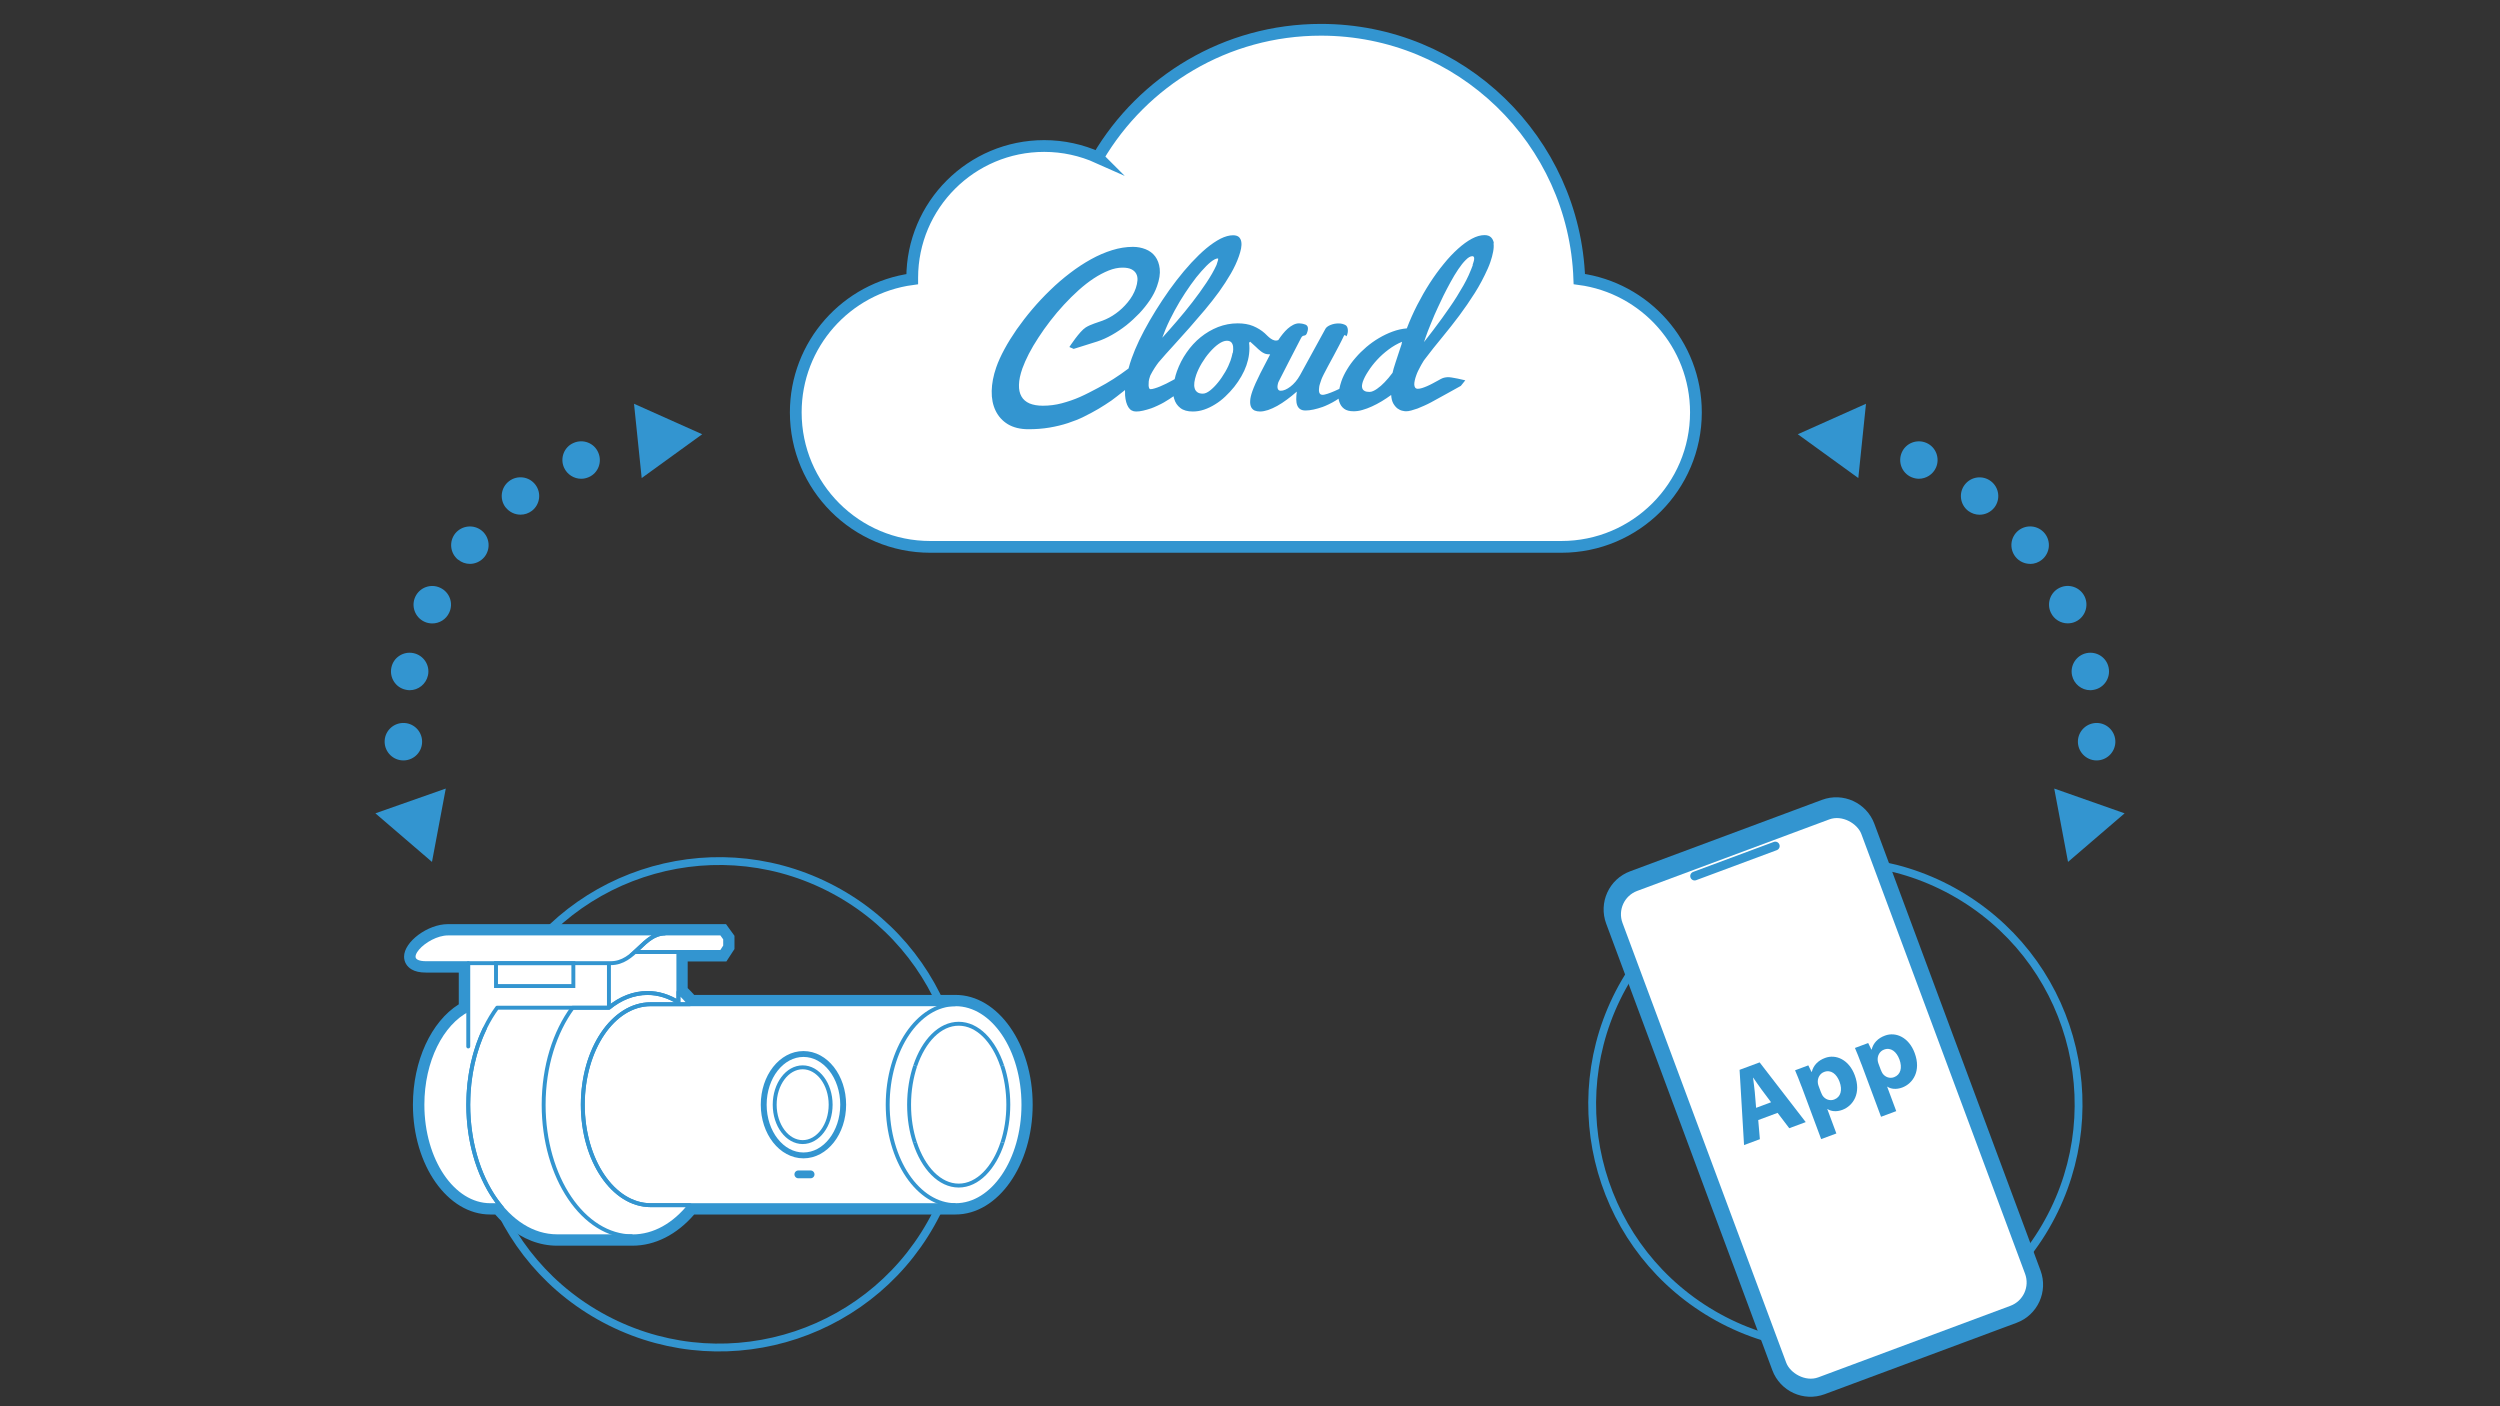 <svg xmlns="http://www.w3.org/2000/svg" xmlns:xlink="http://www.w3.org/1999/xlink" id="Layer_2" data-name="Layer 2" viewBox="0 0 319 179.44"><rect x="0" y="0" width="319" height="179.44" fill="#333333" stroke="none"/><defs><style>      .cls-1 {        fill: #fff;      }      .cls-2 {        stroke: url(#linear-gradient);        stroke-width: 1.5px;      }      .cls-2, .cls-3, .cls-4, .cls-5, .cls-6, .cls-7, .cls-8, .cls-9, .cls-10 {        fill: none;      }      .cls-2, .cls-4, .cls-6, .cls-7, .cls-9 {        stroke-miterlimit: 10;      }      .cls-3, .cls-4, .cls-5, .cls-6, .cls-7, .cls-9, .cls-10 {        stroke: #3395d0;      }      .cls-3, .cls-4, .cls-5, .cls-9 {        stroke-width: .5px;      }      .cls-3, .cls-5, .cls-10 {        stroke-linejoin: round;      }      .cls-3, .cls-9, .cls-10 {        stroke-linecap: round;      }      .cls-11 {        fill: #3395d0;      }      .cls-6 {        stroke-width: .75px;      }    </style><linearGradient id="linear-gradient" x1="100.8" y1="36.8" x2="217.15" y2="36.8" gradientUnits="userSpaceOnUse"><stop offset="0" stop-color="#3395d0"></stop><stop offset=".94" stop-color="#3395d0"></stop><stop offset="1" stop-color="#3395d0"></stop></linearGradient></defs><g id="Layer_1-2" data-name="Layer 1"><rect class="cls-8" width="319" height="179.44"></rect><g><circle class="cls-7" cx="91.75" cy="140.89" r="31.03" transform="translate(-75.29 159.95) rotate(-63.43)"></circle><circle class="cls-7" cx="234.19" cy="140.89" r="31.03" transform="translate(-8.78 266.04) rotate(-58.28)"></circle><g><path class="cls-1" d="m140.11,20.1c-2.1-.94-4.43-1.47-6.87-1.47-9.3,0-16.84,7.54-16.84,16.83,0,.05,0,.11,0,.16-8.39,1.13-14.86,8.3-14.86,17,0,9.48,7.68,17.16,17.16,17.16h80.53c9.48,0,17.17-7.68,17.17-17.16,0-8.71-6.48-15.89-14.88-17.01-.62-17.67-15.14-31.81-32.97-31.81-12.12,0-22.71,6.54-28.45,16.29Z"></path><path class="cls-2" d="m140.11,20.1c-2.1-.94-4.43-1.47-6.87-1.47-9.3,0-16.84,7.54-16.84,16.83,0,.05,0,.11,0,.16-8.39,1.13-14.86,8.3-14.86,17,0,9.48,7.68,17.16,17.16,17.16h80.53c9.48,0,17.17-7.68,17.17-17.16,0-8.71-6.48-15.89-14.88-17.01-.62-17.67-15.14-31.81-32.97-31.81-12.12,0-22.71,6.54-28.45,16.29Z"></path></g><path class="cls-1" d="m190.62,29.48c-.05-.32-.17-.57-.36-.77-.19-.19-.47-.29-.83-.29-.5,0-1.04.15-1.62.46-.58.31-1.17.73-1.78,1.28-.61.54-1.22,1.19-1.82,1.94-.62.75-1.21,1.57-1.78,2.45-.57.88-1.1,1.81-1.6,2.79-.5.98-.94,1.97-1.32,2.97-.61.05-1.22.19-1.82.41-.6.22-1.18.49-1.74.83-.56.33-1.09.71-1.6,1.14-.5.43-.96.88-1.37,1.36-.42.48-.78.98-1.09,1.49-.31.51-.56,1.02-.73,1.52-.11.33-.2.66-.26.97-.21.1-.41.2-.61.29-.33.14-.63.26-.91.34-.28.09-.5.14-.67.13-.53-.03-.4-.77-.39-.91,0-.13.04-.3.1-.48.06-.19.13-.39.2-.6.04-.12.14-.33.29-.63.15-.3.34-.65.55-1.04.21-.4.45-.83.7-1.29.25-.46.48-.91.71-1.34.22-.43.43-.83.6-1.19.18-.37.3-.65.37-.86.08-.22.02-.4-.16-.54-.19-.14-.48-.21-.88-.21-.35,0-.69.06-1.01.19-.32.13-.54.29-.65.48l-3.26,5.95c-.17.31-.37.59-.58.83-.21.24-.43.45-.65.62-.22.17-.44.3-.65.39-.21.09-.4.13-.58.13-.12,0-.21-.03-.27-.09-.06-.07-.11-.14-.13-.25-.02-.1-.02-.22,0-.35.02-.13.05-.26.1-.41,0,0,.06-.12.18-.36.12-.24.28-.54.47-.92.2-.38.42-.82.67-1.31.25-.49.51-.99.78-1.51.27-.52.53-1.03.79-1.53.26-.51.5-.97.72-1.38.05-.13,0-.24-.15-.33-.15-.09-.43-.14-.83-.16-.25,0-.5.08-.75.2-.24.13-.47.28-.69.48-.22.2-.42.42-.62.66-.2.24-.37.48-.53.71-.02.02-.03.05-.04.07-.69.3-1.35-.51-1.73-.86-.43-.38-.93-.7-1.5-.93-.56-.23-1.22-.35-1.96-.35-.87,0-1.7.16-2.51.48-.8.31-1.54.75-2.22,1.3-.68.55-1.27,1.2-1.79,1.94-.52.75-.93,1.55-1.24,2.41-.12.33-.21.66-.28.99-.09.05-.18.1-.27.14-.26.14-.53.28-.8.42-.27.14-.53.26-.79.36-.25.1-.48.19-.7.25-.21.06-.4.09-.54.09-.06,0-.12-.04-.16-.13-.04-.09-.06-.21-.07-.37,0-.15,0-.32.02-.51.03-.19.07-.39.15-.59l.06-.17c.08-.16.17-.32.26-.48.1-.17.19-.32.28-.46.1-.15.18-.28.27-.4.09-.12.16-.23.23-.3.6-.71,1.24-1.42,1.92-2.16.67-.74,1.34-1.49,2.02-2.25.67-.76,1.33-1.53,1.98-2.3.65-.77,1.25-1.54,1.81-2.31.55-.77,1.05-1.53,1.49-2.3.44-.76.79-1.51,1.04-2.25.12-.32.2-.65.27-.96.06-.32.07-.6.03-.85-.04-.25-.14-.45-.3-.6-.17-.15-.42-.23-.75-.23-.49,0-1.03.15-1.61.45-.58.29-1.18.7-1.81,1.22-.62.52-1.25,1.13-1.9,1.83-.64.7-1.28,1.45-1.9,2.26-.62.81-1.22,1.65-1.8,2.52-.58.88-1.12,1.75-1.62,2.61-.5.87-.95,1.72-1.34,2.53-.39.81-.7,1.57-.95,2.26-.16.45-.3.89-.41,1.32-1.32.98-2.52,1.76-3.91,2.49-.76.4-1.51.8-2.28,1.14-.76.33-1.55.6-2.33.81-.78.21-1.6.31-2.42.31-.66,0-1.23-.1-1.69-.29-.46-.19-.81-.49-1.03-.89-.23-.4-.34-.9-.32-1.5.01-.6.16-1.3.44-2.1.2-.56.48-1.18.82-1.84.35-.67.75-1.36,1.22-2.07.46-.71.97-1.42,1.52-2.14.55-.71,1.13-1.4,1.74-2.06.61-.66,1.23-1.28,1.88-1.85.65-.58,1.29-1.08,1.93-1.51.64-.42,1.27-.75,1.89-1,.62-.25,1.21-.37,1.77-.37.48,0,.86.07,1.14.21.28.14.49.34.61.58.13.24.18.51.16.83-.02.32-.09.65-.21,1-.23.66-.58,1.27-1.04,1.82-.45.55-.96,1.03-1.51,1.42-.55.4-1.12.71-1.71.93-.59.22-1.5.44-2.13.85-.62.41-1.54,1.91-1.54,1.91.3.12.73.19,1.29.19s1.12-.1,1.73-.31c.61-.2,1.23-.48,1.85-.82.62-.35,1.24-.76,1.84-1.24.6-.47,1.15-.98,1.67-1.53.51-.54.96-1.11,1.36-1.7.39-.59.69-1.17.89-1.75.31-.86.42-1.6.35-2.24-.07-.63-.27-1.15-.58-1.57-.31-.42-.72-.73-1.23-.92-.51-.2-1.04-.3-1.61-.3-.87,0-1.75.14-2.65.43-.91.28-1.81.67-2.71,1.16-.9.49-1.79,1.08-2.66,1.74-.88.67-1.72,1.39-2.53,2.17s-1.58,1.6-2.3,2.45c-.72.85-1.38,1.71-1.98,2.56-.59.86-1.12,1.7-1.56,2.52-.45.82-.8,1.59-1.05,2.31-.37,1.05-.56,2.06-.58,3.02-.02.95.15,1.79.5,2.51.35.72.87,1.3,1.56,1.73.7.42,1.58.64,2.63.64.95,0,1.85-.07,2.68-.21.83-.14,1.62-.33,2.35-.57.73-.24,1.43-.51,2.08-.83.65-.32,1.26-.65,1.84-.99.58-.35,1.13-.7,1.65-1.06.23-.16.95-.72,1.72-1.33,0,.24,0,.47.01.69.05.62.19,1.12.42,1.49.23.37.56.56.98.56.27,0,.56-.03.89-.11.33-.07.68-.17,1.05-.3.36-.12,1.26-.54,1.61-.75.51-.3.9-.55,1.23-.79.02.11.05.22.08.33.14.48.4.88.79,1.18.38.3.91.45,1.6.45.48,0,.95-.08,1.43-.24.48-.16.95-.39,1.4-.67.46-.28.89-.61,1.3-.99.41-.38.79-.79,1.14-1.23.35-.44.65-.89.92-1.36.27-.46.48-.93.64-1.39.16-.46.28-.94.34-1.45.06-.51.06-.98,0-1.43l.14-.13c.21.19.47.42.76.69.29.28.88.89,1.45.92.11,0,.22,0,.34.01-.46.88-.88,1.68-1.25,2.41-.47.93-.81,1.69-1.02,2.29-.17.5-.27.91-.28,1.24-.02.33.03.6.13.8.11.21.25.35.45.44.2.08.43.13.68.13.31,0,.65-.07,1.03-.2.38-.13.77-.31,1.17-.53.4-.23.82-.49,1.24-.8.42-.3.83-.64,1.25-1.01-.05.36-.07.69-.07.98,0,.29.04.55.12.76.08.21.2.37.37.48.17.12.41.18.7.18s.64-.04,1.01-.12c.37-.08.76-.19,1.16-.33.4-.14,1.15-.49,1.69-.83.13-.08.24-.16.35-.22.02.14.05.29.1.42.12.36.32.65.61.87.29.22.7.33,1.21.33.36,0,.73-.06,1.13-.17.39-.11.8-.26,1.21-.45.42-.19.83-.41,1.25-.66.42-.25.81-.52,1.2-.8.03.45.12.82.28,1.09.16.27.34.48.54.63.2.14.4.24.6.29.2.05.36.07.47.07.19,0,.42-.03.67-.1.25-.06.52-.15.8-.25.28-.11.57-.22.87-.36.3-.13.59-.27.86-.42.66-.34,2.51-1.46,3.8-2.93,0,0-1.25-.32-1.73-.27-.48.05-.61.1-1.15.41-.24.14-.48.27-.72.39-.25.13-.48.24-.72.35-.23.1-.45.18-.64.24-.2.06-.37.09-.52.09-.16,0-.27-.05-.34-.14-.07-.09-.11-.22-.12-.38,0-.16.01-.34.06-.55.04-.2.11-.41.19-.65.06-.18.14-.36.23-.55.09-.19.19-.38.29-.56.1-.18.19-.35.29-.51.09-.16.17-.29.26-.4.75-.98,1.5-1.93,2.26-2.85.75-.91,1.48-1.84,2.17-2.76.69-.93,1.35-1.88,1.97-2.87.62-.98,1.17-2.02,1.66-3.12.13-.29.24-.57.33-.84.16-.44.27-.87.35-1.29.08-.42.1-.78.05-1.1m-41.29,9.76c.39-.79.81-1.56,1.26-2.31.45-.75.92-1.46,1.39-2.12.47-.67.93-1.25,1.37-1.75.44-.5.84-.9,1.2-1.19.37-.29.66-.44.89-.44.06,0,.07.08.02.24-.04.16-.11.35-.18.58-.32.71-.76,1.48-1.31,2.3-.55.83-1.15,1.65-1.79,2.48-.64.83-1.3,1.63-1.97,2.41-.67.78-1.29,1.49-1.86,2.11.27-.75.59-1.52.98-2.32m8,4.23c-.06.31-.15.64-.27,1-.16.45-.38.92-.67,1.42-.29.49-.59.95-.93,1.36-.33.41-.67.75-1.01,1.02-.35.27-.65.4-.92.4-.3,0-.54-.06-.71-.19-.17-.13-.29-.3-.34-.52-.06-.21-.07-.47-.03-.76.04-.29.12-.6.23-.93.17-.48.4-.97.71-1.49.31-.52.64-.99,1.02-1.41.37-.42.74-.78,1.13-1.05.39-.28.74-.41,1.06-.41.24,0,.43.07.56.2.12.13.2.31.23.54.03.22.02.49-.03.8m21.55-1.16c-.05.16-.12.37-.21.63-.09.26-.18.55-.28.86-.1.31-.2.61-.3.91-.1.29-.18.56-.25.8-.07.24-.11.41-.13.52-.34.45-.68.86-1.03,1.22-.15.16-.31.31-.47.46-.17.14-.33.27-.49.38-.17.12-.33.21-.49.27-.16.07-.31.11-.46.11-.27,0-.48-.04-.62-.11-.15-.08-.24-.18-.29-.31-.05-.12-.07-.27-.05-.42.02-.16.06-.31.11-.47.14-.39.36-.83.68-1.31.31-.48.68-.96,1.12-1.44.43-.48.93-.92,1.48-1.33.54-.41,1.12-.74,1.72-.99,0,0,0,.07-.06.24m9.09-10.03c-.11.32-.29.75-.53,1.3-.19.42-.41.85-.67,1.31-.26.46-.54.93-.84,1.41-.3.48-.61.95-.94,1.43-.33.47-.64.92-.95,1.35-.73,1.01-1.5,2.02-2.3,3.04l.04-.11c.04-.12.1-.29.17-.51.08-.22.17-.47.28-.77.11-.29.24-.61.39-.97.14-.36.3-.72.46-1.11.08-.18.22-.5.43-.95.2-.44.44-.95.71-1.5.28-.55.57-1.13.9-1.72.32-.59.65-1.14.98-1.63.33-.49.65-.9.97-1.22.31-.32.59-.47.84-.47.14,0,.22.08.23.24.02.16-.05.46-.2.88"></path><path class="cls-1" d="m121.93,128.14h-33.9c-.46-.57-.95-1.08-1.46-1.55v-5.12h5.49l.49-.74v-.95l-.49-.67h-34.89c-2.87,0-6.56,3.79-2.78,3.79h5.37v5.94c-3.4,1.73-5.85,6.49-5.85,12.12,0,7.08,3.88,12.82,8.66,12.82h1.21c.43.54.9,1.03,1.38,1.47l.07.08h.02c1.71,1.53,3.71,2.43,5.85,2.43h9.62c2.79,0,5.34-1.5,7.32-3.98h33.9c4.78,0,8.66-5.74,8.66-12.82s-3.88-12.82-8.66-12.82"></path><line class="cls-9" x1="59.75" y1="122.9" x2="59.75" y2="133.53"></line><path class="cls-4" d="m130.59,140.96c0,7.08-3.88,12.82-8.66,12.82s-8.66-5.74-8.66-12.82,3.88-12.82,8.66-12.82,8.66,5.74,8.66,12.82Z"></path><path class="cls-4" d="m121.93,128.14h-38.91c-4.78,0-8.66,5.74-8.66,12.82s3.88,12.82,8.66,12.82h38.91"></path><path class="cls-4" d="m105.99,140.96c0,2.63-1.6,4.77-3.57,4.77s-3.57-2.14-3.57-4.77,1.6-4.77,3.57-4.77,3.57,2.14,3.57,4.77Z"></path><line class="cls-4" x1="77.7" y1="128.58" x2="77.7" y2="122.9"></line><path class="cls-4" d="m127.88,136c-1.07-3.2-3.15-5.37-5.55-5.37s-4.47,2.17-5.55,5.37"></path><path class="cls-4" d="m116.74,145.78c1.06,3.27,3.17,5.5,5.59,5.5s4.53-2.23,5.59-5.5"></path><path class="cls-4" d="m127.92,145.78c.47-1.44.74-3.08.74-4.83s-.28-3.49-.78-4.96"></path><path class="cls-4" d="m116.78,136c-.49,1.47-.78,3.16-.78,4.96s.27,3.39.74,4.83"></path><rect class="cls-4" x="63.29" y="122.9" width="9.87" height="2.92"></rect><path class="cls-4" d="m54.38,122.9c-3.77,0-.08-3.79,2.78-3.79h27.75c-2.87,0-3.84,3.79-6.98,3.79h-23.55Z"></path><path class="cls-3" d="m74.37,140.96c0-7.08,3.88-12.82,8.66-12.82h5c-.46-.57-.95-1.09-1.46-1.55v1.31c-1.21-.76-2.54-1.19-3.94-1.19-1.79,0-3.47.69-4.92,1.88h-4.64c-2.27,3.07-3.7,7.47-3.7,12.38,0,9.28,5.08,16.79,11.34,16.79,2.79,0,5.34-1.5,7.32-3.98h-5c-4.78,0-8.66-5.74-8.66-12.82Z"></path><path class="cls-5" d="m80.71,157.75h-9.62c-6.27,0-11.34-7.52-11.34-16.79,0-4.91,1.43-9.31,3.69-12.38h14.26c1.45-1.19,3.13-1.88,4.92-1.88,1.4,0,2.73.44,3.94,1.19v-6.42h-5.55"></path><path class="cls-4" d="m59.75,128.84c-3.4,1.73-5.85,6.49-5.85,12.12,0,7.08,3.88,12.82,8.66,12.82h1.21c-2.46-3.08-4.02-7.68-4.02-12.82,0-3.67.8-7.06,2.15-9.82"></path><path class="cls-4" d="m92.05,119.11h-7.15c-1.67,0-2.7,1.29-3.89,2.36h11.04l.48-.74v-.95l-.48-.67Z"></path><path class="cls-11" d="m92.05,119.11l.49.67v.95l-.49.74h-5.49v5.12c.51.46,1.01.97,1.46,1.55h33.9c4.78,0,8.66,5.74,8.66,12.82s-3.88,12.82-8.66,12.82h-33.9c-1.97,2.48-4.53,3.98-7.32,3.98h-9.62c-2.15,0-4.14-.9-5.85-2.43h-.02l-.07-.08c-.48-.44-.95-.93-1.38-1.47h-1.21c-4.78,0-8.66-5.74-8.66-12.82,0-5.62,2.45-10.38,5.85-12.12v-5.94h-5.37c-3.77,0-.08-3.79,2.78-3.79h34.89m.61-1.19h-35.51c-2.56,0-5.58,2.25-5.58,4.14,0,.69.35,1.28.97,1.64.46.27,1.06.4,1.83.4h4.18v4.05c-3.53,2.21-5.85,7.24-5.85,12.81,0,7.73,4.42,14.01,9.85,14.01h.65c.33.38.68.74,1.07,1.1l.02.02.36.43h.14c1.91,1.59,4.08,2.43,6.3,2.43h9.62c2.88,0,5.66-1.41,7.88-3.98h33.34c5.43,0,9.85-6.29,9.85-14.01s-4.42-14.01-9.85-14.01h-33.34c-.26-.3-.54-.59-.83-.87v-3.4h4.94l.35-.54.48-.74.2-.3v-1.69l-.22-.31-.49-.67-.36-.5Z"></path><line class="cls-10" x1="101.87" y1="149.85" x2="103.43" y2="149.85"></line><path class="cls-6" d="m107.59,140.96c0,3.57-2.27,6.47-5.07,6.47s-5.07-2.9-5.07-6.47,2.27-6.47,5.07-6.47,5.07,2.9,5.07,6.47Z"></path><g><path class="cls-11" d="m248.7,130.74h0s-9.53-25.62-9.53-25.62c-1-2.69-3.99-4.06-6.68-3.06l-24.49,9.12c-2.69,1-4.05,3.99-3.05,6.68l9.53,25.62,1.16,3.12,2.86,7.7.25.66,2.24,6.01.19.5,1.89,5.08,1.3,3.5,1.78,4.79c1,2.69,3.99,4.06,6.68,3.06l24.49-9.11c2.69-1,4.05-3.99,3.05-6.68l-1.78-4.79h0s-9.88-26.55-9.88-26.55Zm-2.37,38.52c.12.33-.04.71-.38.83l-3.67,1.36c-.33.12-.71-.05-.83-.38l-1.36-3.67c-.12-.34.04-.71.38-.83l3.66-1.36c.34-.13.71.05.84.38l1.36,3.67Z"></path><rect class="cls-1" x="216.46" y="107.04" width="32.52" height="66.23" rx="3.18" ry="3.18" transform="translate(-34.28 90) rotate(-20.42)"></rect><path class="cls-11" d="m216.03,111.26l10.3-3.83c.29-.11.61.04.72.33.11.29-.04.61-.33.72l-10.29,3.83c-.29.11-.61-.04-.72-.33-.11-.29.04-.61.33-.72"></path><g><path class="cls-11" d="m224.35,142.92l.21,2.44-2.02.75-.57-9.6,2.56-.95,5.88,7.62-2.1.78-1.49-1.96-2.47.92Zm1.64-2.27l-1.22-1.63c-.34-.45-.73-1.04-1.05-1.5h-.03c.06.57.18,1.27.22,1.82l.17,2.02,1.9-.71Z"></path><path class="cls-11" d="m229.88,138.65c-.3-.82-.59-1.51-.83-2.08l1.69-.63.41.84h.03c.21-.84.8-1.46,1.71-1.79,1.37-.51,3.04.22,3.78,2.22.85,2.28-.2,3.89-1.59,4.41-.75.28-1.46.19-1.89-.11h-.03s1.16,3.12,1.16,3.12l-1.94.72-2.49-6.69Zm2.49.75c.06.15.12.29.19.4.32.48.92.71,1.48.5.84-.31,1.08-1.2.69-2.26-.37-1-1.1-1.59-1.97-1.26-.55.2-.88.79-.8,1.42.01.11.05.24.09.36l.32.86Z"></path><path class="cls-11" d="m237.52,135.8c-.3-.82-.59-1.51-.83-2.08l1.69-.63.41.84h.03c.21-.84.8-1.46,1.71-1.79,1.37-.51,3.04.22,3.78,2.22.85,2.28-.2,3.89-1.59,4.41-.76.28-1.46.19-1.89-.11h-.03s1.16,3.12,1.16,3.12l-1.94.72-2.49-6.69Zm2.49.75c.06.15.12.29.19.4.32.48.92.71,1.48.5.84-.31,1.08-1.2.69-2.26-.37-1-1.1-1.59-1.97-1.26-.55.2-.88.79-.8,1.42.01.11.05.24.09.36l.32.86Z"></path></g><path class="cls-1" d="m241.25,165.73h3.91c.36,0,.65.29.65.65v3.91c0,.36-.29.65-.65.65h-3.91c-.36,0-.65-.29-.65-.65v-3.91c0-.36.29-.65.65-.65Z" transform="translate(-43.45 95.44) rotate(-20.42)"></path></g><path class="cls-11" d="m49.08,94.7h0c-.04-1.31,1-2.41,2.32-2.45,1.33-.04,2.42,1,2.46,2.32.04,1.33-1,2.42-2.32,2.46h-.07c-1.29,0-2.35-1.03-2.39-2.33m2.7-6.69c-1.29-.26-2.11-1.54-1.84-2.83.26-1.29,1.53-2.11,2.82-1.84,1.29.27,2.13,1.54,1.85,2.83-.24,1.12-1.23,1.9-2.33,1.9-.17,0-.34-.02-.5-.06m2.35-8.69c-1.19-.57-1.7-1.99-1.13-3.19.57-1.19,1.99-1.7,3.19-1.12,1.19.56,1.7,1.99,1.12,3.18-.4.86-1.26,1.36-2.15,1.36-.35,0-.7-.07-1.03-.23m4.32-7.9c-1.03-.84-1.18-2.34-.35-3.37.84-1.01,2.33-1.17,3.36-.35,1.03.84,1.18,2.34.35,3.37-.47.57-1.16.88-1.85.88-.53,0-1.06-.18-1.5-.54m6.05-6.67c-.8-1.05-.6-2.54.44-3.34,1.05-.81,2.56-.61,3.36.44.8,1.04.6,2.54-.44,3.34-.44.33-.94.49-1.45.49-.72,0-1.42-.32-1.9-.93m7.45-5.07c-.54-1.21,0-2.63,1.21-3.15,1.21-.54,2.63,0,3.15,1.21.54,1.21,0,2.63-1.2,3.15-.32.14-.64.21-.97.21-.92,0-1.79-.54-2.19-1.42"></path><polygon class="cls-11" points="56.88 100.62 55.12 109.98 47.9 103.78 56.88 100.62"></polygon><polygon class="cls-11" points="81.88 61 89.6 55.41 80.9 51.52 81.88 61"></polygon><path class="cls-11" d="m267.53,97.03h-.07c-1.31-.04-2.35-1.13-2.32-2.46.04-1.31,1.13-2.35,2.46-2.32,1.31.04,2.35,1.13,2.32,2.45-.04,1.3-1.1,2.33-2.39,2.33m-.81-8.96h0c-1.1,0-2.09-.78-2.33-1.9-.27-1.29.56-2.56,1.85-2.83,1.29-.27,2.56.55,2.82,1.84.27,1.29-.55,2.57-1.84,2.83-.17.04-.33.06-.5.06m-2.88-8.53h0c-.88,0-1.74-.5-2.15-1.36-.57-1.18-.07-2.62,1.12-3.18,1.19-.57,2.61-.07,3.19,1.12.56,1.19.06,2.62-1.13,3.19-.32.16-.68.23-1.03.23m-4.8-7.59h0c-.69,0-1.39-.31-1.85-.88-.83-1.03-.68-2.53.35-3.37,1.03-.82,2.52-.67,3.36.35.84,1.03.68,2.53-.35,3.37-.44.36-.98.54-1.5.54m-6.45-6.28h0c-.51,0-1.01-.16-1.46-.49-1.04-.8-1.24-2.3-.44-3.34.8-1.05,2.3-1.25,3.35-.44,1.04.8,1.24,2.29.44,3.34-.48.61-1.18.93-1.9.93m-7.74-4.59h0c-.32,0-.64-.07-.97-.21-1.21-.53-1.74-1.95-1.21-3.15.53-1.21,1.95-1.74,3.15-1.21,1.21.53,1.74,1.95,1.21,3.15-.39.88-1.27,1.42-2.19,1.42"></path><polygon class="cls-11" points="262.12 100.62 263.88 109.98 271.1 103.78 262.12 100.62"></polygon><polygon class="cls-11" points="237.12 61 229.4 55.41 238.1 51.52 237.12 61"></polygon><path class="cls-11" d="m190.62,31.05c-.05-.32-.17-.57-.36-.76-.19-.19-.47-.29-.83-.29-.5,0-1.04.15-1.62.46-.58.31-1.17.74-1.78,1.29-.61.55-1.22,1.19-1.82,1.94-.62.75-1.21,1.57-1.78,2.45-.57.89-1.1,1.82-1.6,2.79-.5.98-.94,1.97-1.32,2.97-.61.05-1.22.19-1.82.41-.6.22-1.18.5-1.74.83-.56.33-1.09.71-1.6,1.14-.5.43-.96.88-1.37,1.36-.42.48-.78.97-1.09,1.49-.31.51-.56,1.02-.73,1.52-.11.33-.2.65-.26.97-.21.1-.41.2-.61.28-.33.14-.63.26-.91.35-.28.09-.5.14-.67.13-.53-.03-.4-.77-.39-.91,0-.13.04-.3.1-.48.06-.18.13-.38.2-.6.04-.12.14-.32.29-.63.15-.3.34-.65.55-1.05.21-.4.45-.83.7-1.29.25-.46.48-.91.71-1.34.22-.43.43-.83.6-1.2.18-.36.28.18.37-.03.23-.47.21-1.17-.16-1.37-.21-.11-.48-.21-.88-.21-.35,0-.69.06-1.01.19-.32.13-.54.29-.65.47l-3.26,5.95c-.17.31-.37.59-.58.84-.21.25-.43.45-.65.62-.22.17-.44.3-.65.39-.21.09-.4.13-.58.13-.12,0-.21-.03-.27-.09-.06-.06-.11-.14-.13-.25-.02-.1-.02-.22,0-.34.02-.13.05-.26.1-.41,0,0,.06-.13.18-.36.12-.23.28-.54.47-.92.2-.38.42-.82.67-1.31.25-.49.51-.99.78-1.51.27-.51.53-1.02.79-1.53.26-.51.5-.14.72-.55.28-.66.19-1.02-.15-1.17-.16-.07-.43-.14-.83-.16-.25,0-.5.07-.75.2-.24.13-.47.28-.69.48-.22.2-.42.41-.62.66s-.37.48-.53.72c-.02.02-.03.04-.04.07-.69.3-1.35-.51-1.73-.86-.43-.39-.93-.69-1.5-.93-.56-.23-1.22-.34-1.96-.34-.87,0-1.7.16-2.51.47-.8.32-1.54.75-2.22,1.3-.68.55-1.27,1.2-1.79,1.95-.52.74-.93,1.55-1.24,2.41-.12.33-.21.66-.28.99-.09.05-.18.1-.27.15-.26.14-.53.28-.8.42-.27.13-.53.25-.79.36-.25.1-.48.19-.7.25-.21.07-.4.1-.54.1-.06,0-.12-.05-.16-.13-.04-.09-.06-.21-.07-.36,0-.15,0-.32.02-.52.03-.19.07-.38.15-.59l.06-.17c.08-.16.17-.31.26-.48.1-.16.19-.32.28-.46.1-.15.18-.28.27-.4.09-.12.16-.23.23-.31.6-.7,1.24-1.43,1.92-2.16.67-.73,1.34-1.49,2.02-2.25.67-.76,1.33-1.53,1.98-2.3.65-.77,1.25-1.55,1.81-2.31.55-.77,1.05-1.54,1.49-2.3.44-.76.79-1.51,1.04-2.24.12-.32.2-.65.27-.97.06-.32.07-.6.03-.85-.04-.25-.14-.45-.3-.61-.17-.15-.42-.23-.75-.23-.49,0-1.03.15-1.61.44-.58.3-1.18.71-1.81,1.23-.62.52-1.25,1.13-1.9,1.83-.64.7-1.28,1.45-1.9,2.26-.62.8-1.22,1.64-1.8,2.52-.58.87-1.12,1.75-1.62,2.61-.5.87-.95,1.71-1.34,2.52-.39.82-.7,1.57-.95,2.27-.16.45-.3.89-.41,1.32-1.32.99-2.52,1.76-3.91,2.49-.76.4-1.51.8-2.28,1.14-.76.34-1.55.6-2.33.81-.78.21-1.6.31-2.42.31-.66,0-1.23-.1-1.69-.29-.46-.2-.81-.5-1.03-.89-.23-.4-.34-.89-.32-1.49.01-.6.16-1.3.44-2.1.2-.56.48-1.18.82-1.85.35-.67.75-1.36,1.22-2.07.46-.71.97-1.43,1.52-2.14.55-.72,1.13-1.4,1.74-2.06.61-.66,1.23-1.28,1.88-1.86.65-.58,1.29-1.08,1.93-1.5.64-.42,1.27-.75,1.89-1,.62-.25,1.21-.37,1.77-.37.48,0,.86.07,1.14.21.28.14.49.34.61.57.13.24.18.52.16.83-.02.31-.09.65-.21,1-.23.67-.58,1.27-1.04,1.82-.45.55-.96,1.03-1.51,1.42-.55.4-1.12.7-1.71.92-.59.22-1.49.46-2.13.86-.8.5-2.09,2.5-2.09,2.5l.55.24s2.41-.75,3.02-.95c.61-.2,1.23-.48,1.85-.83.62-.35,1.24-.76,1.84-1.23.6-.48,1.15-.99,1.67-1.53.51-.54.96-1.11,1.36-1.7.39-.59.69-1.17.89-1.75.31-.86.42-1.61.35-2.24-.07-.63-.27-1.15-.58-1.57-.31-.41-.72-.72-1.23-.92-.51-.2-1.04-.3-1.61-.3-.87,0-1.75.14-2.65.42-.91.28-1.81.67-2.71,1.17-.9.5-1.79,1.08-2.66,1.75-.88.67-1.72,1.39-2.53,2.18-.81.78-1.58,1.6-2.3,2.45-.72.85-1.38,1.71-1.98,2.56-.59.86-1.12,1.7-1.56,2.52-.45.83-.8,1.6-1.05,2.32-.37,1.06-.56,2.07-.58,3.02-.02.96.15,1.8.5,2.52.35.72.87,1.3,1.56,1.72.7.42,1.58.64,2.63.64.95,0,1.85-.07,2.68-.21.83-.14,1.62-.33,2.35-.57.73-.24,1.43-.51,2.08-.84.65-.32,1.26-.65,1.84-.99.58-.35,1.13-.7,1.65-1.06.23-.16.95-.72,1.72-1.33,0,.24,0,.47.01.69.05.63.19,1.13.42,1.5.23.37.56.55.98.55.27,0,.56-.03.89-.11.33-.07.68-.18,1.05-.3.36-.12,1.26-.54,1.61-.75.51-.3.9-.55,1.23-.79.02.11.05.22.08.32.14.49.4.88.79,1.18.38.3.91.45,1.6.45.48,0,.95-.08,1.43-.24.48-.16.95-.39,1.4-.67.46-.28.89-.61,1.3-1,.41-.38.79-.8,1.14-1.23.35-.44.65-.89.92-1.36.27-.47.48-.93.64-1.39.16-.46.28-.94.34-1.45.06-.51.06-.98,0-1.44l.14-.13c.21.19.47.42.76.69.29.28.88.88,1.45.91.11,0,.22.01.34.02-.46.88-.88,1.68-1.25,2.41-.47.93-.81,1.7-1.02,2.29-.17.49-.27.91-.28,1.24-.02.33.03.6.13.8.11.2.25.34.45.43.2.08.43.12.68.12.31,0,.65-.07,1.03-.19.38-.13.77-.31,1.17-.53.4-.23.82-.49,1.24-.81.42-.31.83-.64,1.25-1.01-.05.36-.07.69-.07.98,0,.29.04.55.12.76.08.21.2.37.37.49.17.12.41.18.7.18s.64-.04,1.01-.12c.37-.08.76-.19,1.16-.33.4-.14,1.15-.49,1.69-.83.13-.09.24-.16.35-.23.02.15.05.29.1.42.12.36.32.66.61.87.29.22.7.32,1.21.32.36,0,.73-.05,1.13-.17.39-.11.8-.26,1.21-.45.42-.19.83-.41,1.25-.66.42-.25.81-.52,1.2-.8.03.46.12.82.28,1.1.16.27.34.48.54.63.2.14.4.24.6.28.2.05.36.07.47.07.19,0,.42-.03.67-.1.25-.07.52-.16.8-.25.28-.11.57-.23.87-.37.3-.14.59-.27.86-.42.59-.31,3.8-2.1,3.8-2.1l.57-.71s-1.82-.45-2.3-.4c-.48.05-.61.1-1.15.41-.24.13-.48.26-.72.39-.25.13-.48.25-.72.35-.23.1-.45.18-.64.24-.2.06-.37.09-.52.09-.16,0-.27-.05-.34-.14-.07-.1-.11-.22-.12-.38,0-.16.01-.34.06-.54.04-.21.11-.42.19-.65.06-.18.14-.37.23-.56.09-.19.19-.38.29-.56.1-.18.19-.36.29-.51.09-.16.17-.29.26-.4.75-.99,1.5-1.94,2.26-2.85.75-.91,1.48-1.84,2.17-2.76.69-.93,1.35-1.89,1.97-2.87.62-.98,1.17-2.02,1.66-3.12.13-.29.24-.57.33-.84.16-.45.27-.88.35-1.3.08-.42.1-.78.05-1.1m-41.29,9.76c.39-.79.81-1.56,1.26-2.32.45-.75.92-1.45,1.39-2.12.47-.67.93-1.25,1.37-1.74.44-.5.84-.9,1.2-1.19.37-.29.66-.44.89-.44.06,0,.07.08.02.24-.04.16-.11.35-.18.58-.32.71-.76,1.48-1.31,2.3-.55.83-1.15,1.65-1.79,2.48-.64.83-1.3,1.63-1.97,2.41-.67.78-1.29,1.48-1.86,2.11.27-.75.59-1.52.98-2.31m8,4.23c-.06.31-.15.64-.27,1-.16.45-.38.93-.67,1.43-.29.49-.59.95-.93,1.36-.33.41-.67.75-1.01,1.02-.35.27-.65.4-.92.4-.3,0-.54-.06-.71-.19-.17-.13-.29-.3-.34-.52-.06-.21-.07-.46-.03-.75.04-.29.12-.6.23-.93.17-.48.4-.97.71-1.49.31-.51.64-.98,1.02-1.41.37-.42.74-.78,1.13-1.05.39-.27.74-.41,1.06-.41.24,0,.43.07.56.2.12.13.2.31.23.54.03.23.02.49-.03.8m21.55-1.16c-.05.16-.12.37-.21.63-.09.25-.18.54-.28.85-.1.31-.2.61-.3.91-.1.29-.18.56-.25.8-.07.24-.11.41-.13.52-.34.45-.68.87-1.03,1.22-.15.16-.31.31-.47.45-.17.14-.33.27-.49.38-.17.12-.33.21-.49.28-.16.07-.31.11-.46.11-.27,0-.48-.04-.62-.12-.15-.08-.24-.18-.29-.31-.05-.12-.07-.26-.05-.42.02-.16.06-.31.11-.47.14-.39.36-.83.68-1.31.31-.49.68-.97,1.12-1.45.43-.47.93-.92,1.48-1.33.54-.41,1.12-.74,1.72-.99,0,0,0,.07-.06.24m9.09-10.03c-.11.32-.29.75-.53,1.3-.19.42-.41.85-.67,1.31-.26.46-.54.93-.84,1.41-.3.48-.61.95-.94,1.42-.33.47-.64.92-.95,1.35-.73,1.01-1.5,2.02-2.3,3.04l.04-.12c.04-.12.1-.29.17-.5.08-.22.17-.48.28-.77.11-.29.24-.62.39-.97.14-.35.3-.73.46-1.11.08-.18.22-.5.43-.95.2-.45.44-.95.71-1.5.28-.55.57-1.13.9-1.72.32-.59.65-1.14.98-1.63.33-.49.65-.9.97-1.21.31-.32.59-.48.84-.48.14,0,.22.09.23.25.02.16-.05.46-.2.88"></path></g></g></svg>